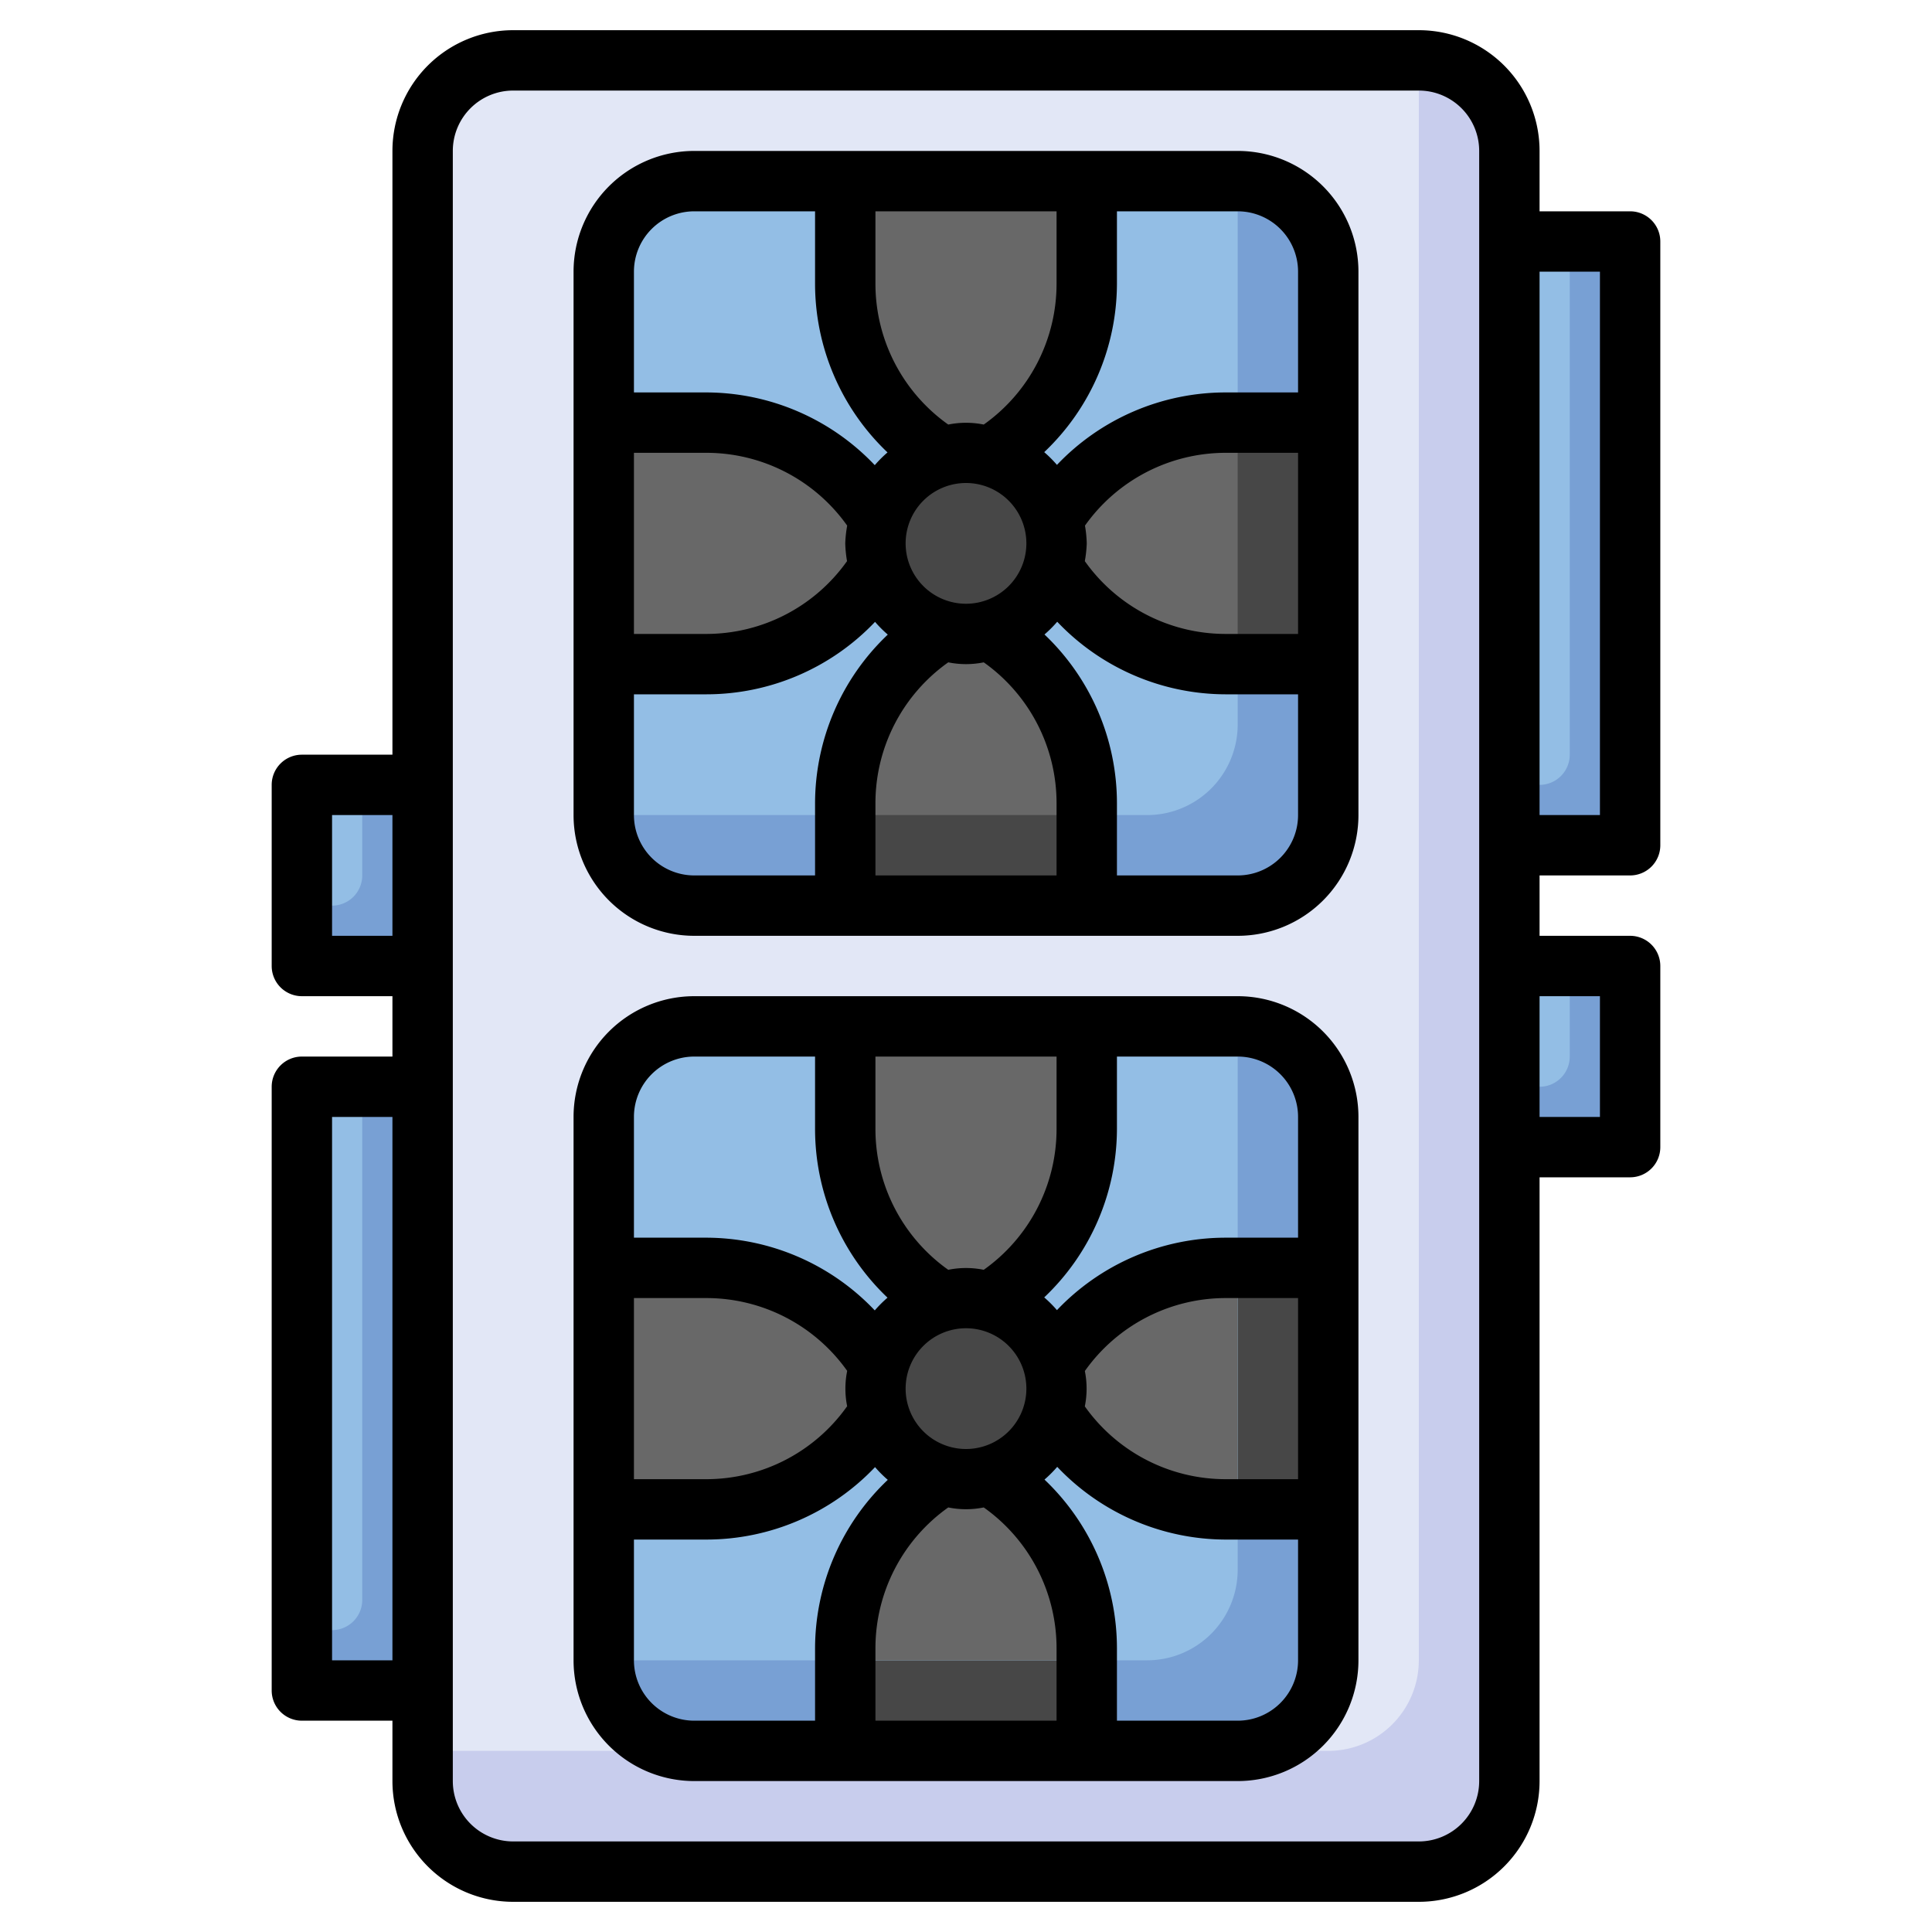 <?xml version="1.0" encoding="UTF-8"?>
<svg xmlns="http://www.w3.org/2000/svg" id="Layer_3" height="512" viewBox="0 0 64 64" width="512" data-name="Layer 3">
  <rect fill="#c8cded" height="60" rx="3" width="36" x="14" y="2"></rect>
  <path d="m14 5v53h30a3 3 0 0 0 3-3v-53h-30a3 3 0 0 0 -3 3z" fill="#e2e7f6"></path>
  <rect fill="#78a0d4" height="24" rx="3" width="24" x="20" y="34"></rect>
  <path d="m36 58v-3.394a6.737 6.737 0 0 0 -3-5.606l-.129-.129a3 3 0 0 1 -1.742 0l-.129.129a6.737 6.737 0 0 0 -3 5.606v3.394" fill="#474747"></path>
  <path d="m44 42h-3.394a6.737 6.737 0 0 0 -5.606 3l-.129.129-.006-.021a3.01 3.01 0 0 1 .006 1.763l.129.129a6.737 6.737 0 0 0 5.606 3h3.394" fill="#474747"></path>
  <path d="m41 52v-18h-18a3 3 0 0 0 -3 3v18h18a3 3 0 0 0 3-3z" fill="#93bee5"></path>
  <path d="m41 42h-.394a6.738 6.738 0 0 0 -5.606 3l-.129.129-.006-.021a3.01 3.01 0 0 1 .006 1.763l.129.129a6.738 6.738 0 0 0 5.606 3h.394z" fill="#686868"></path>
  <path d="m33 49-.129-.129a3 3 0 0 1 -1.742 0l-.129.129a6.737 6.737 0 0 0 -3 5.606v.394h8v-.394a6.737 6.737 0 0 0 -3-5.606z" fill="#686868"></path>
  <rect fill="#78a0d4" height="24" rx="3" width="24" x="20" y="6"></rect>
  <path d="m41 24v-18h-18a3 3 0 0 0 -3 3v18h18a3 3 0 0 0 3-3z" fill="#93bee5"></path>
  <path d="m28 34v3.394a6.737 6.737 0 0 0 3 5.606l.129.129-.021.006a3.01 3.01 0 0 1 1.763-.006l.129-.129a6.737 6.737 0 0 0 3-5.606v-3.394" fill="#686868"></path>
  <path d="m20 50h3.394a6.737 6.737 0 0 0 5.606-3l.129-.129a3 3 0 0 1 0-1.742l-.129-.129a6.737 6.737 0 0 0 -5.606-3h-3.394" fill="#686868"></path>
  <circle cx="32" cy="46" fill="#474747" r="3"></circle>
  <path d="m28 6v3.394a6.737 6.737 0 0 0 3 5.606l.129.129-.021.006a3.01 3.01 0 0 1 1.763-.006l.129-.129a6.737 6.737 0 0 0 3-5.606v-3.394" fill="#686868"></path>
  <path d="m36 30v-3.394a6.737 6.737 0 0 0 -3-5.606l-.129-.129a3 3 0 0 1 -1.742 0l-.129.129a6.737 6.737 0 0 0 -3 5.606v3.394" fill="#474747"></path>
  <path d="m44 14h-3.394a6.737 6.737 0 0 0 -5.606 3l-.129.129-.006-.021a3.01 3.01 0 0 1 .006 1.763l.129.129a6.737 6.737 0 0 0 5.606 3h3.394" fill="#474747"></path>
  <path d="m20 22h3.394a6.737 6.737 0 0 0 5.606-3l.129-.129a3 3 0 0 1 0-1.742l-.129-.129a6.737 6.737 0 0 0 -5.606-3h-3.394" fill="#686868"></path>
  <circle cx="32" cy="18" fill="#474747" r="3"></circle>
  <path d="m50 8h4v20h-4" fill="#78a0d4"></path>
  <path d="m52 25v-17h-2v18h1a1 1 0 0 0 1-1z" fill="#93bee5"></path>
  <path d="m50 32h4v6h-4" fill="#78a0d4"></path>
  <path d="m52 35v-3h-2v4h1a1 1 0 0 0 1-1z" fill="#93bee5"></path>
  <path d="m14 56h-4v-20h4" fill="#78a0d4"></path>
  <path d="m14 32h-4v-6h4" fill="#78a0d4"></path>
  <path d="m41 14h-.394a6.738 6.738 0 0 0 -5.606 3l-.129.129-.006-.021a3.01 3.01 0 0 1 .006 1.763l.129.129a6.738 6.738 0 0 0 5.606 3h.394z" fill="#686868"></path>
  <path d="m33 21-.129-.129a3 3 0 0 1 -1.742 0l-.129.129a6.737 6.737 0 0 0 -3 5.606v.394h8v-.394a6.737 6.737 0 0 0 -3-5.606z" fill="#686868"></path>
  <path d="m12 53v-17h-2v18h1a1 1 0 0 0 1-1z" fill="#93bee5"></path>
  <path d="m12 29v-3h-2v4h1a1 1 0 0 0 1-1z" fill="#93bee5"></path>
  <path d="m41 5h-18a4 4 0 0 0 -4 4v18a4 4 0 0 0 4 4h18a4 4 0 0 0 4-4v-18a4 4 0 0 0 -4-4zm2 4v4h-2.4a7.71 7.71 0 0 0 -5.587 2.4 4 4 0 0 0 -.422-.422 7.711 7.711 0 0 0 2.409-5.578v-2.4h4a2 2 0 0 1 2 2zm-8 17.605v2.395h-6v-2.395a5.718 5.718 0 0 1 2.412-4.664 2.96 2.96 0 0 0 1.176 0 5.718 5.718 0 0 1 2.412 4.664zm-6-17.205v-2.4h6v2.4a5.718 5.718 0 0 1 -2.412 4.664 2.96 2.96 0 0 0 -1.176 0 5.718 5.718 0 0 1 -2.412-4.664zm3 10.6a2 2 0 1 1 2-2 2 2 0 0 1 -2 2zm-3.941-1.412a5.718 5.718 0 0 1 -4.659 2.412h-2.4v-6h2.4a5.718 5.718 0 0 1 4.664 2.412 4.067 4.067 0 0 0 -.064.588 4.067 4.067 0 0 0 .059.588zm7.882-1.176a5.718 5.718 0 0 1 4.659-2.412h2.4v6h-2.4a5.718 5.718 0 0 1 -4.664-2.412 4.067 4.067 0 0 0 .064-.588 4.067 4.067 0 0 0 -.059-.588zm-12.941-10.412h4v2.4a7.711 7.711 0 0 0 2.4 5.587 4 4 0 0 0 -.422.422 7.71 7.71 0 0 0 -5.578-2.409h-2.4v-4a2 2 0 0 1 2-2zm-2 20v-4h2.4a7.71 7.71 0 0 0 5.587-2.4 4 4 0 0 0 .422.422 7.711 7.711 0 0 0 -2.409 5.583v2.395h-4a2 2 0 0 1 -2-2zm20 2h-4v-2.395a7.711 7.711 0 0 0 -2.4-5.587 4 4 0 0 0 .422-.422 7.71 7.71 0 0 0 5.578 2.404h2.4v4a2 2 0 0 1 -2 2z"></path>
  <path d="m41 33h-18a4 4 0 0 0 -4 4v18a4 4 0 0 0 4 4h18a4 4 0 0 0 4-4v-18a4 4 0 0 0 -4-4zm2 4v4h-2.4a7.71 7.71 0 0 0 -5.587 2.4 4 4 0 0 0 -.422-.422 7.711 7.711 0 0 0 2.409-5.578v-2.4h4a2 2 0 0 1 2 2zm-8 17.6v2.4h-6v-2.4a5.718 5.718 0 0 1 2.412-4.664 2.96 2.96 0 0 0 1.176 0 5.718 5.718 0 0 1 2.412 4.669zm-6-17.2v-2.4h6v2.4a5.718 5.718 0 0 1 -2.412 4.664 2.96 2.96 0 0 0 -1.176 0 5.718 5.718 0 0 1 -2.412-4.664zm3 10.6a2 2 0 1 1 2-2 2 2 0 0 1 -2 2zm-3.941-1.412a5.718 5.718 0 0 1 -4.659 2.412h-2.4v-6h2.4a5.718 5.718 0 0 1 4.664 2.412 2.96 2.96 0 0 0 0 1.176zm7.882-1.176a5.718 5.718 0 0 1 4.659-2.412h2.4v6h-2.4a5.718 5.718 0 0 1 -4.664-2.412 2.96 2.96 0 0 0 0-1.176zm-12.941-10.412h4v2.4a7.711 7.711 0 0 0 2.4 5.587 4 4 0 0 0 -.422.422 7.71 7.71 0 0 0 -5.578-2.409h-2.4v-4a2 2 0 0 1 2-2zm-2 20v-4h2.4a7.71 7.71 0 0 0 5.587-2.4 4 4 0 0 0 .422.422 7.711 7.711 0 0 0 -2.409 5.583v2.395h-4a2 2 0 0 1 -2-2zm20 2h-4v-2.4a7.711 7.711 0 0 0 -2.4-5.587 4 4 0 0 0 .422-.422 7.71 7.71 0 0 0 5.578 2.409h2.4v4a2 2 0 0 1 -2 2z"></path>
  <path d="m54 29a1 1 0 0 0 1-1v-20a1 1 0 0 0 -1-1h-3v-2a4 4 0 0 0 -4-4h-30a4 4 0 0 0 -4 4v20h-3a1 1 0 0 0 -1 1v6a1 1 0 0 0 1 1h3v2h-3a1 1 0 0 0 -1 1v20a1 1 0 0 0 1 1h3v2a4 4 0 0 0 4 4h30a4 4 0 0 0 4-4v-20h3a1 1 0 0 0 1-1v-6a1 1 0 0 0 -1-1h-3v-2zm-43 2v-4h2v4zm0 24v-18h2v18zm38 4a2 2 0 0 1 -2 2h-30a2 2 0 0 1 -2-2v-54a2 2 0 0 1 2-2h30a2 2 0 0 1 2 2zm4-50v18h-2v-18zm0 24v4h-2v-4z"></path>
</svg>

